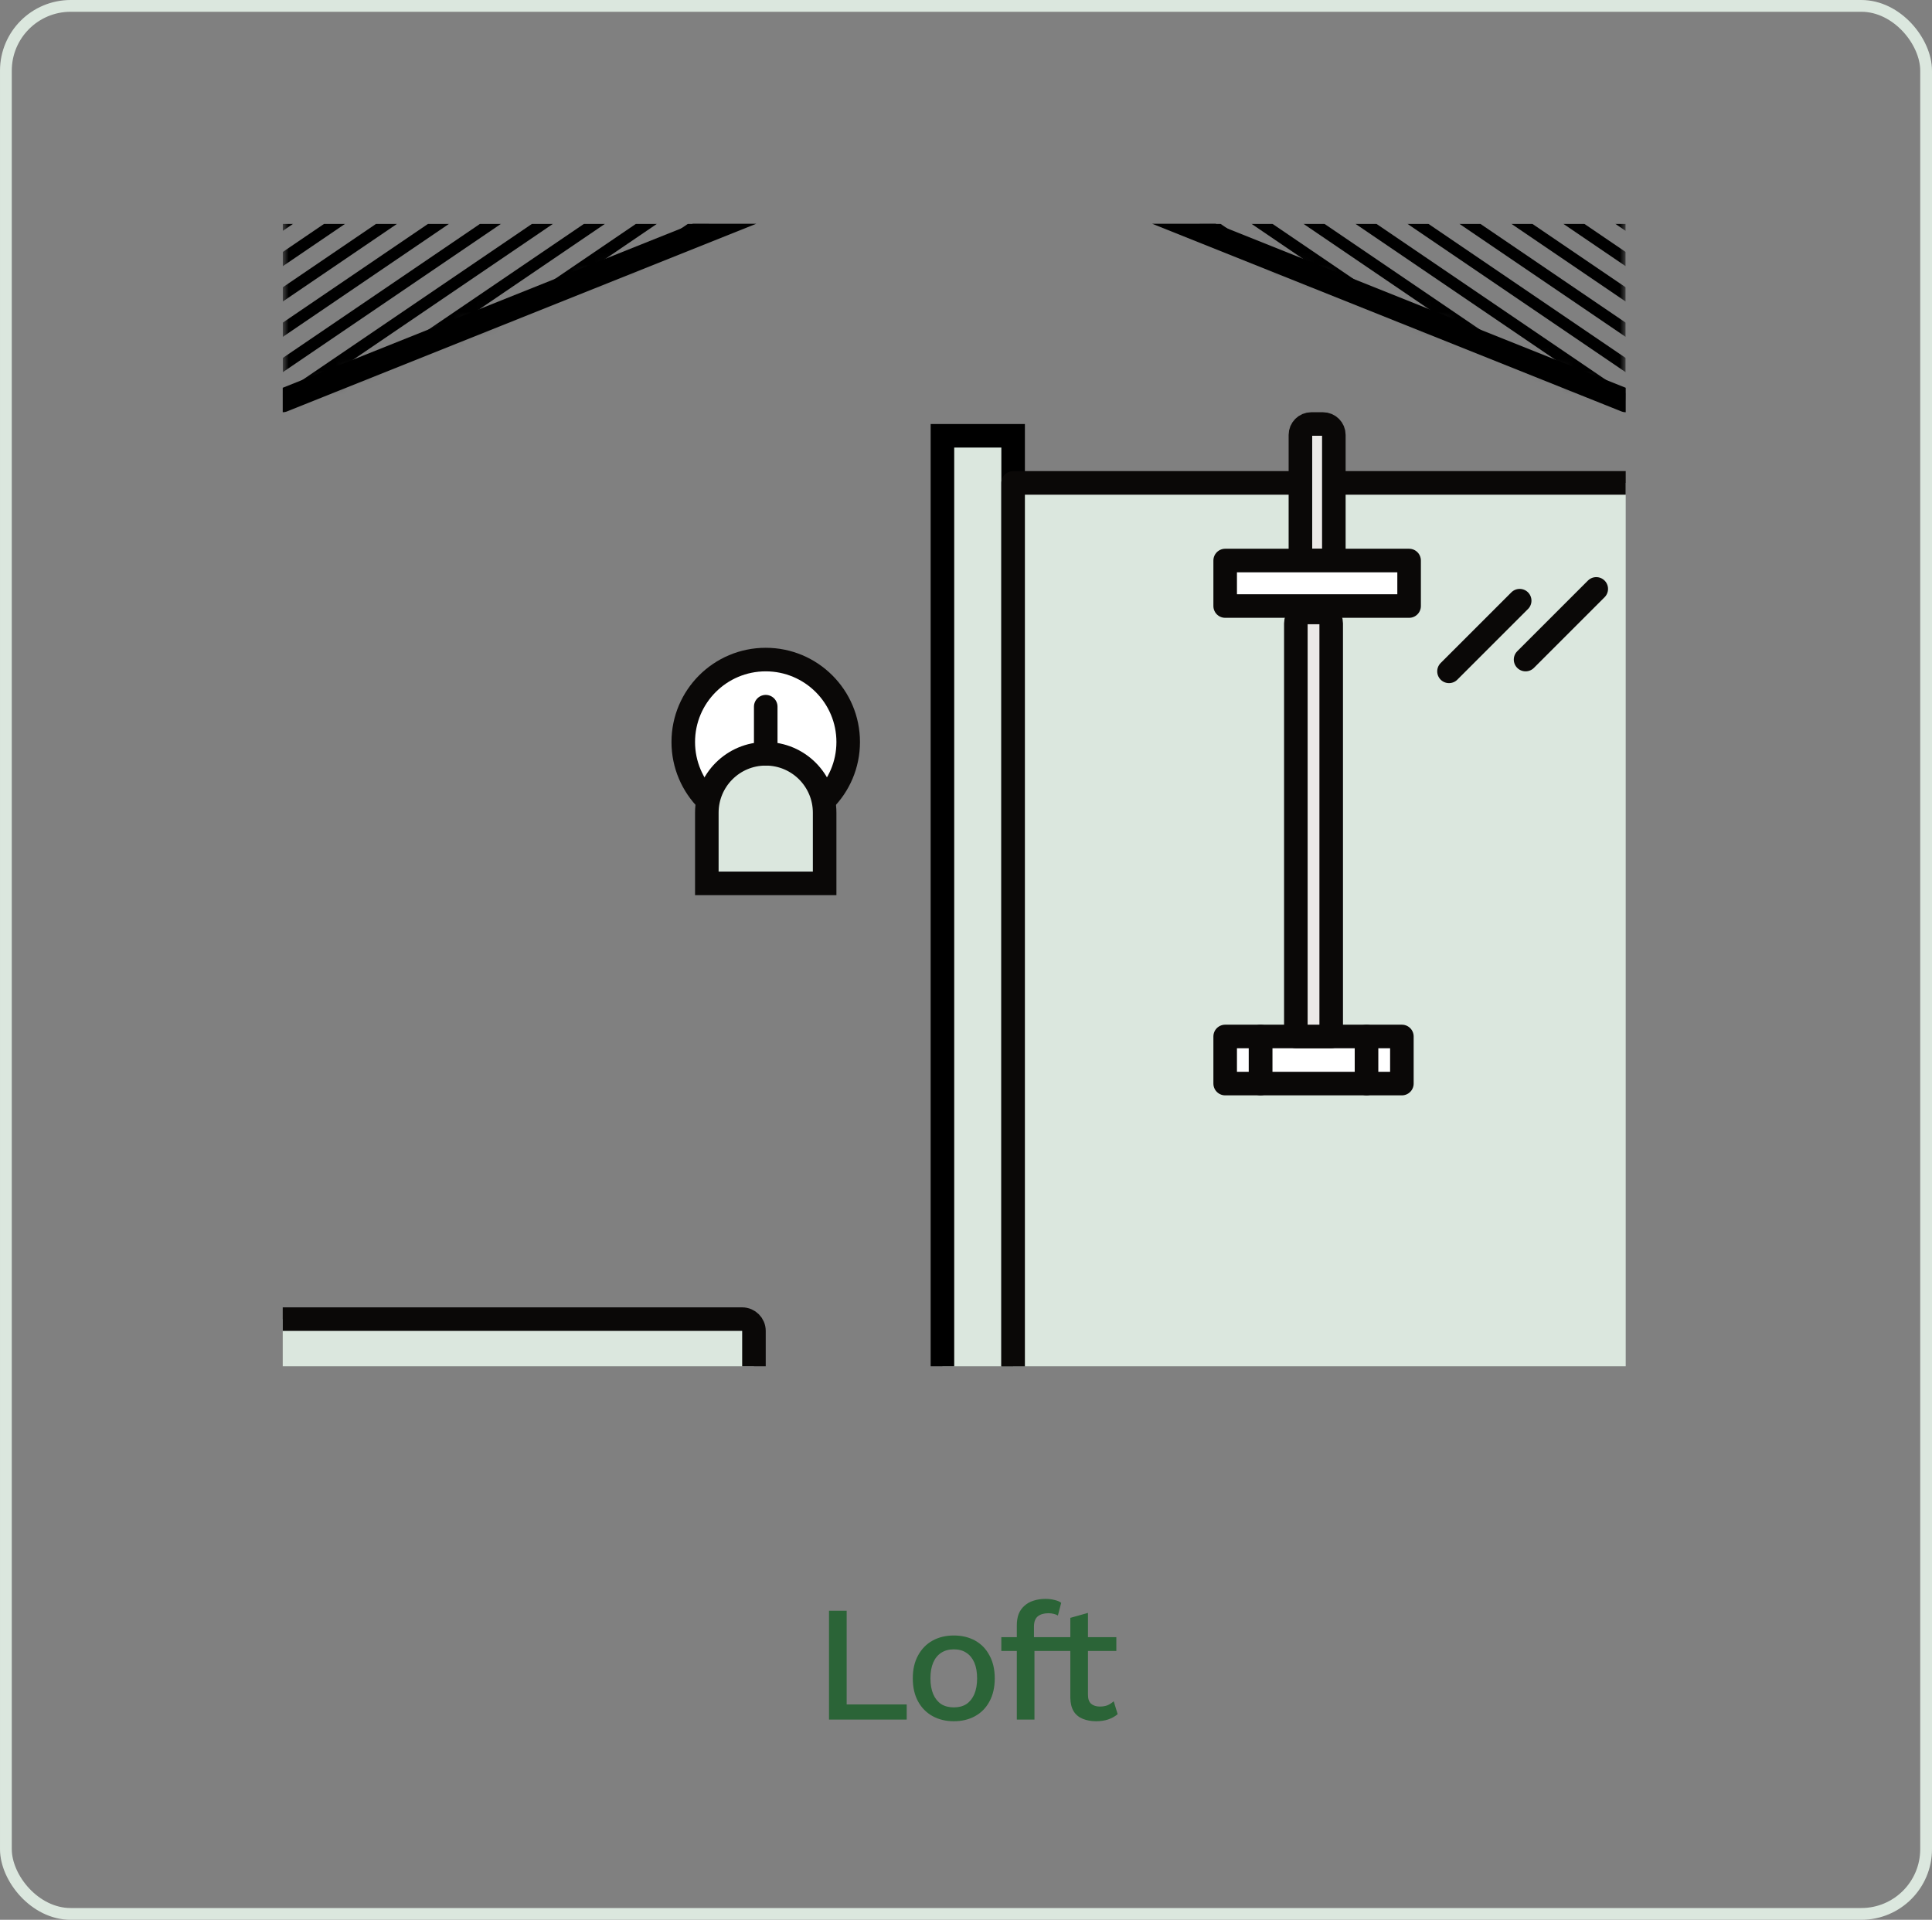<svg width="164" height="163" viewBox="0 0 164 163" fill="none" xmlns="http://www.w3.org/2000/svg">
<rect x="0" y="0" width="164" height="163" fill="#808080" stroke="none"/>
<rect x="0.5" y="0.5" width="163" height="162" rx="5.5" stroke="#DBE7DE"/>
<g clip-path="url(#clip0_7225_146051)">
<mask id="path-2-inside-1_7225_146051" fill="white">
<rect x="-23" y="81" width="80" height="26" rx="1"/>
</mask>
<rect x="-23" y="81" width="80" height="26" rx="1" fill="#DBE7DE" stroke="#0A0807" stroke-width="4" mask="url(#path-2-inside-1_7225_146051)"/>
<mask id="path-3-inside-2_7225_146051" fill="white">
<rect x="-27" y="105" width="88" height="8" rx="1"/>
</mask>
<rect x="-27" y="105" width="88" height="8" rx="1" fill="white" stroke="#0A0807" stroke-width="4" mask="url(#path-3-inside-2_7225_146051)"/>
<mask id="path-4-inside-3_7225_146051" fill="white">
<rect x="18" y="92" width="33" height="15" rx="1"/>
</mask>
<rect x="18" y="92" width="33" height="15" rx="1" fill="white" stroke="#0A0807" stroke-width="4" mask="url(#path-4-inside-3_7225_146051)"/>
<path d="M64 137V113C64 112.448 63.552 112 63 112H-29C-29.552 112 -30 112.448 -30 113V137C-30 137.552 -29.552 138 -29 138H-25C-24.448 138 -24 137.552 -24 137V134C-24 133.448 -23.552 133 -23 133H57C57.552 133 58 133.448 58 134V137C58 137.552 58.448 138 59 138H63C63.552 138 64 137.552 64 137Z" fill="#DBE7DE" stroke="#0A0807" stroke-width="2" stroke-linecap="round"/>
<circle cx="65" cy="63" r="7" transform="rotate(-180 65 63)" fill="white" stroke="#0A0807" stroke-width="2"/>
<path d="M60 75L60 69C60 66.239 62.239 64 65 64C67.761 64 70 66.239 70 69L70 75L60 75Z" fill="#DBE7DE" stroke="#0A0807" stroke-width="2"/>
<path d="M65 64L65 60" stroke="#0A0807" stroke-width="2" stroke-linecap="round"/>
<path d="M24 34L74 14H24" stroke="black" stroke-width="2" stroke-linecap="round" stroke-linejoin="round"/>
<mask id="mask0_7225_146051" style="mask-type:alpha" maskUnits="userSpaceOnUse" x="24" y="14" width="50" height="20">
<path d="M74 14L24 34V14H74Z" fill="#D9D9D9"/>
</mask>
<g mask="url(#mask0_7225_146051)">
<path d="M53.412 14L24 34" stroke="black"/>
<path d="M57.824 14L28.412 34" stroke="black"/>
<path d="M62.235 14L32.823 34" stroke="black"/>
<path d="M66.647 14L37.235 34" stroke="black"/>
<path d="M49 14L19.588 34" stroke="black"/>
<path d="M44.589 14L15.177 34" stroke="black"/>
<path d="M40.176 14L10.765 34" stroke="black"/>
<path d="M35.764 14L6.353 34" stroke="black"/>
<path d="M31.353 14L1.941 34" stroke="black"/>
<path d="M26.941 14L-2.471 34" stroke="black"/>
</g>
</g>
<g clip-path="url(#clip1_7225_146051)">
<path d="M80 37V141H86V37H80Z" fill="#DBE7DE" stroke="black" stroke-width="2"/>
<rect x="86" y="41" width="54" height="93" fill="#DBE7DE" stroke="#0A0807" stroke-width="2" stroke-linejoin="round"/>
<rect x="107" y="88" width="9" height="4" fill="white" stroke="#0A0807" stroke-width="2" stroke-linejoin="round"/>
<rect x="116" y="88" width="3" height="4" fill="white" stroke="#0A0807" stroke-width="2" stroke-linejoin="round"/>
<rect x="104" y="88" width="3" height="4" fill="white" stroke="#0A0807" stroke-width="2" stroke-linejoin="round"/>
<path d="M110.387 47.591H113.225V36.925C113.225 36.414 112.811 36 112.3 36H111.312C110.801 36 110.387 36.414 110.387 36.925V47.591Z" fill="#EBE9E7" stroke="#0A0807" stroke-width="2" stroke-linejoin="round"/>
<rect width="15.613" height="3.864" transform="matrix(1 0 0 -1 104 51.455)" fill="white" stroke="#0A0807" stroke-width="2" stroke-linejoin="round"/>
<path d="M110 88H113V52.925C113 52.414 112.586 52 112.075 52H110.925C110.414 52 110 52.414 110 52.925V88Z" fill="#EBE9E7" stroke="#0A0807" stroke-width="2" stroke-linejoin="round"/>
<path d="M135.5 50L129.5 56M129 51L123 57" stroke="#0A0807" stroke-width="2" stroke-linecap="round"/>
<path d="M138 34L88 14H138" stroke="black" stroke-width="2" stroke-linecap="round" stroke-linejoin="round"/>
<mask id="mask1_7225_146051" style="mask-type:alpha" maskUnits="userSpaceOnUse" x="88" y="14" width="50" height="20">
<path d="M88 14L138 34V14H88Z" fill="#D9D9D9"/>
</mask>
<g mask="url(#mask1_7225_146051)">
<path d="M108.588 14L138 34" stroke="black"/>
<path d="M104.176 14L133.588 34" stroke="black"/>
<path d="M99.765 14L129.177 34" stroke="black"/>
<path d="M95.353 14L124.765 34" stroke="black"/>
<path d="M113 14L142.412 34" stroke="black"/>
<path d="M117.411 14L146.823 34" stroke="black"/>
<path d="M121.824 14L151.235 34" stroke="black"/>
<path d="M126.236 14L155.647 34" stroke="black"/>
<path d="M130.647 14L160.059 34" stroke="black"/>
<path d="M135.059 14L164.471 34" stroke="black"/>
</g>
</g>
<path d="M71.87 144.712H76.966V146H70.372V136.76H71.87V144.712ZM80.969 138.86C81.65 138.86 82.252 139.005 82.775 139.294C83.297 139.583 83.704 140.003 83.993 140.554C84.291 141.095 84.441 141.744 84.441 142.5C84.441 143.256 84.291 143.909 83.993 144.46C83.704 145.001 83.297 145.417 82.775 145.706C82.252 145.995 81.65 146.14 80.969 146.14C80.287 146.14 79.686 145.995 79.163 145.706C78.64 145.417 78.23 145.001 77.931 144.46C77.632 143.909 77.483 143.256 77.483 142.5C77.483 141.744 77.632 141.095 77.931 140.554C78.23 140.003 78.64 139.583 79.163 139.294C79.686 139.005 80.287 138.86 80.969 138.86ZM80.969 140.036C80.549 140.036 80.189 140.134 79.891 140.33C79.602 140.517 79.377 140.792 79.219 141.156C79.06 141.52 78.981 141.968 78.981 142.5C78.981 143.023 79.06 143.471 79.219 143.844C79.377 144.208 79.602 144.488 79.891 144.684C80.189 144.871 80.549 144.964 80.969 144.964C81.389 144.964 81.743 144.871 82.033 144.684C82.322 144.488 82.546 144.208 82.705 143.844C82.864 143.471 82.943 143.023 82.943 142.5C82.943 141.968 82.864 141.52 82.705 141.156C82.546 140.792 82.322 140.517 82.033 140.33C81.743 140.134 81.389 140.036 80.969 140.036ZM88.75 135.752C89.039 135.752 89.3 135.785 89.534 135.85C89.776 135.906 89.958 135.985 90.08 136.088L89.8 137.166C89.697 137.101 89.58 137.054 89.45 137.026C89.319 136.989 89.17 136.97 89.002 136.97C88.619 136.97 88.316 137.059 88.092 137.236C87.877 137.413 87.77 137.703 87.77 138.104V139.126L87.812 139.504V146H86.314V137.992C86.314 137.637 86.365 137.32 86.468 137.04C86.58 136.76 86.743 136.527 86.958 136.34C87.172 136.144 87.429 135.999 87.728 135.906C88.036 135.803 88.376 135.752 88.75 135.752ZM90.038 139V140.176H84.998V139H90.038ZM92.354 136.942V143.9C92.354 144.245 92.443 144.497 92.62 144.656C92.807 144.815 93.054 144.894 93.362 144.894C93.614 144.894 93.834 144.857 94.02 144.782C94.207 144.698 94.379 144.586 94.538 144.446L94.874 145.538C94.659 145.725 94.394 145.874 94.076 145.986C93.768 146.089 93.423 146.14 93.04 146.14C92.639 146.14 92.27 146.075 91.934 145.944C91.598 145.813 91.337 145.603 91.15 145.314C90.963 145.015 90.865 144.628 90.856 144.152V137.362L92.354 136.942ZM94.762 139V140.176H89.512V139H94.762Z" fill="#2B6437"/>
<defs>
<clipPath id="clip0_7225_146051">
<rect width="51" height="97" fill="white" transform="translate(24 19)"/>
</clipPath>
<clipPath id="clip1_7225_146051">
<rect width="61.071" height="97" fill="white" transform="translate(76.929 19)"/>
</clipPath>
</defs>
</svg>
